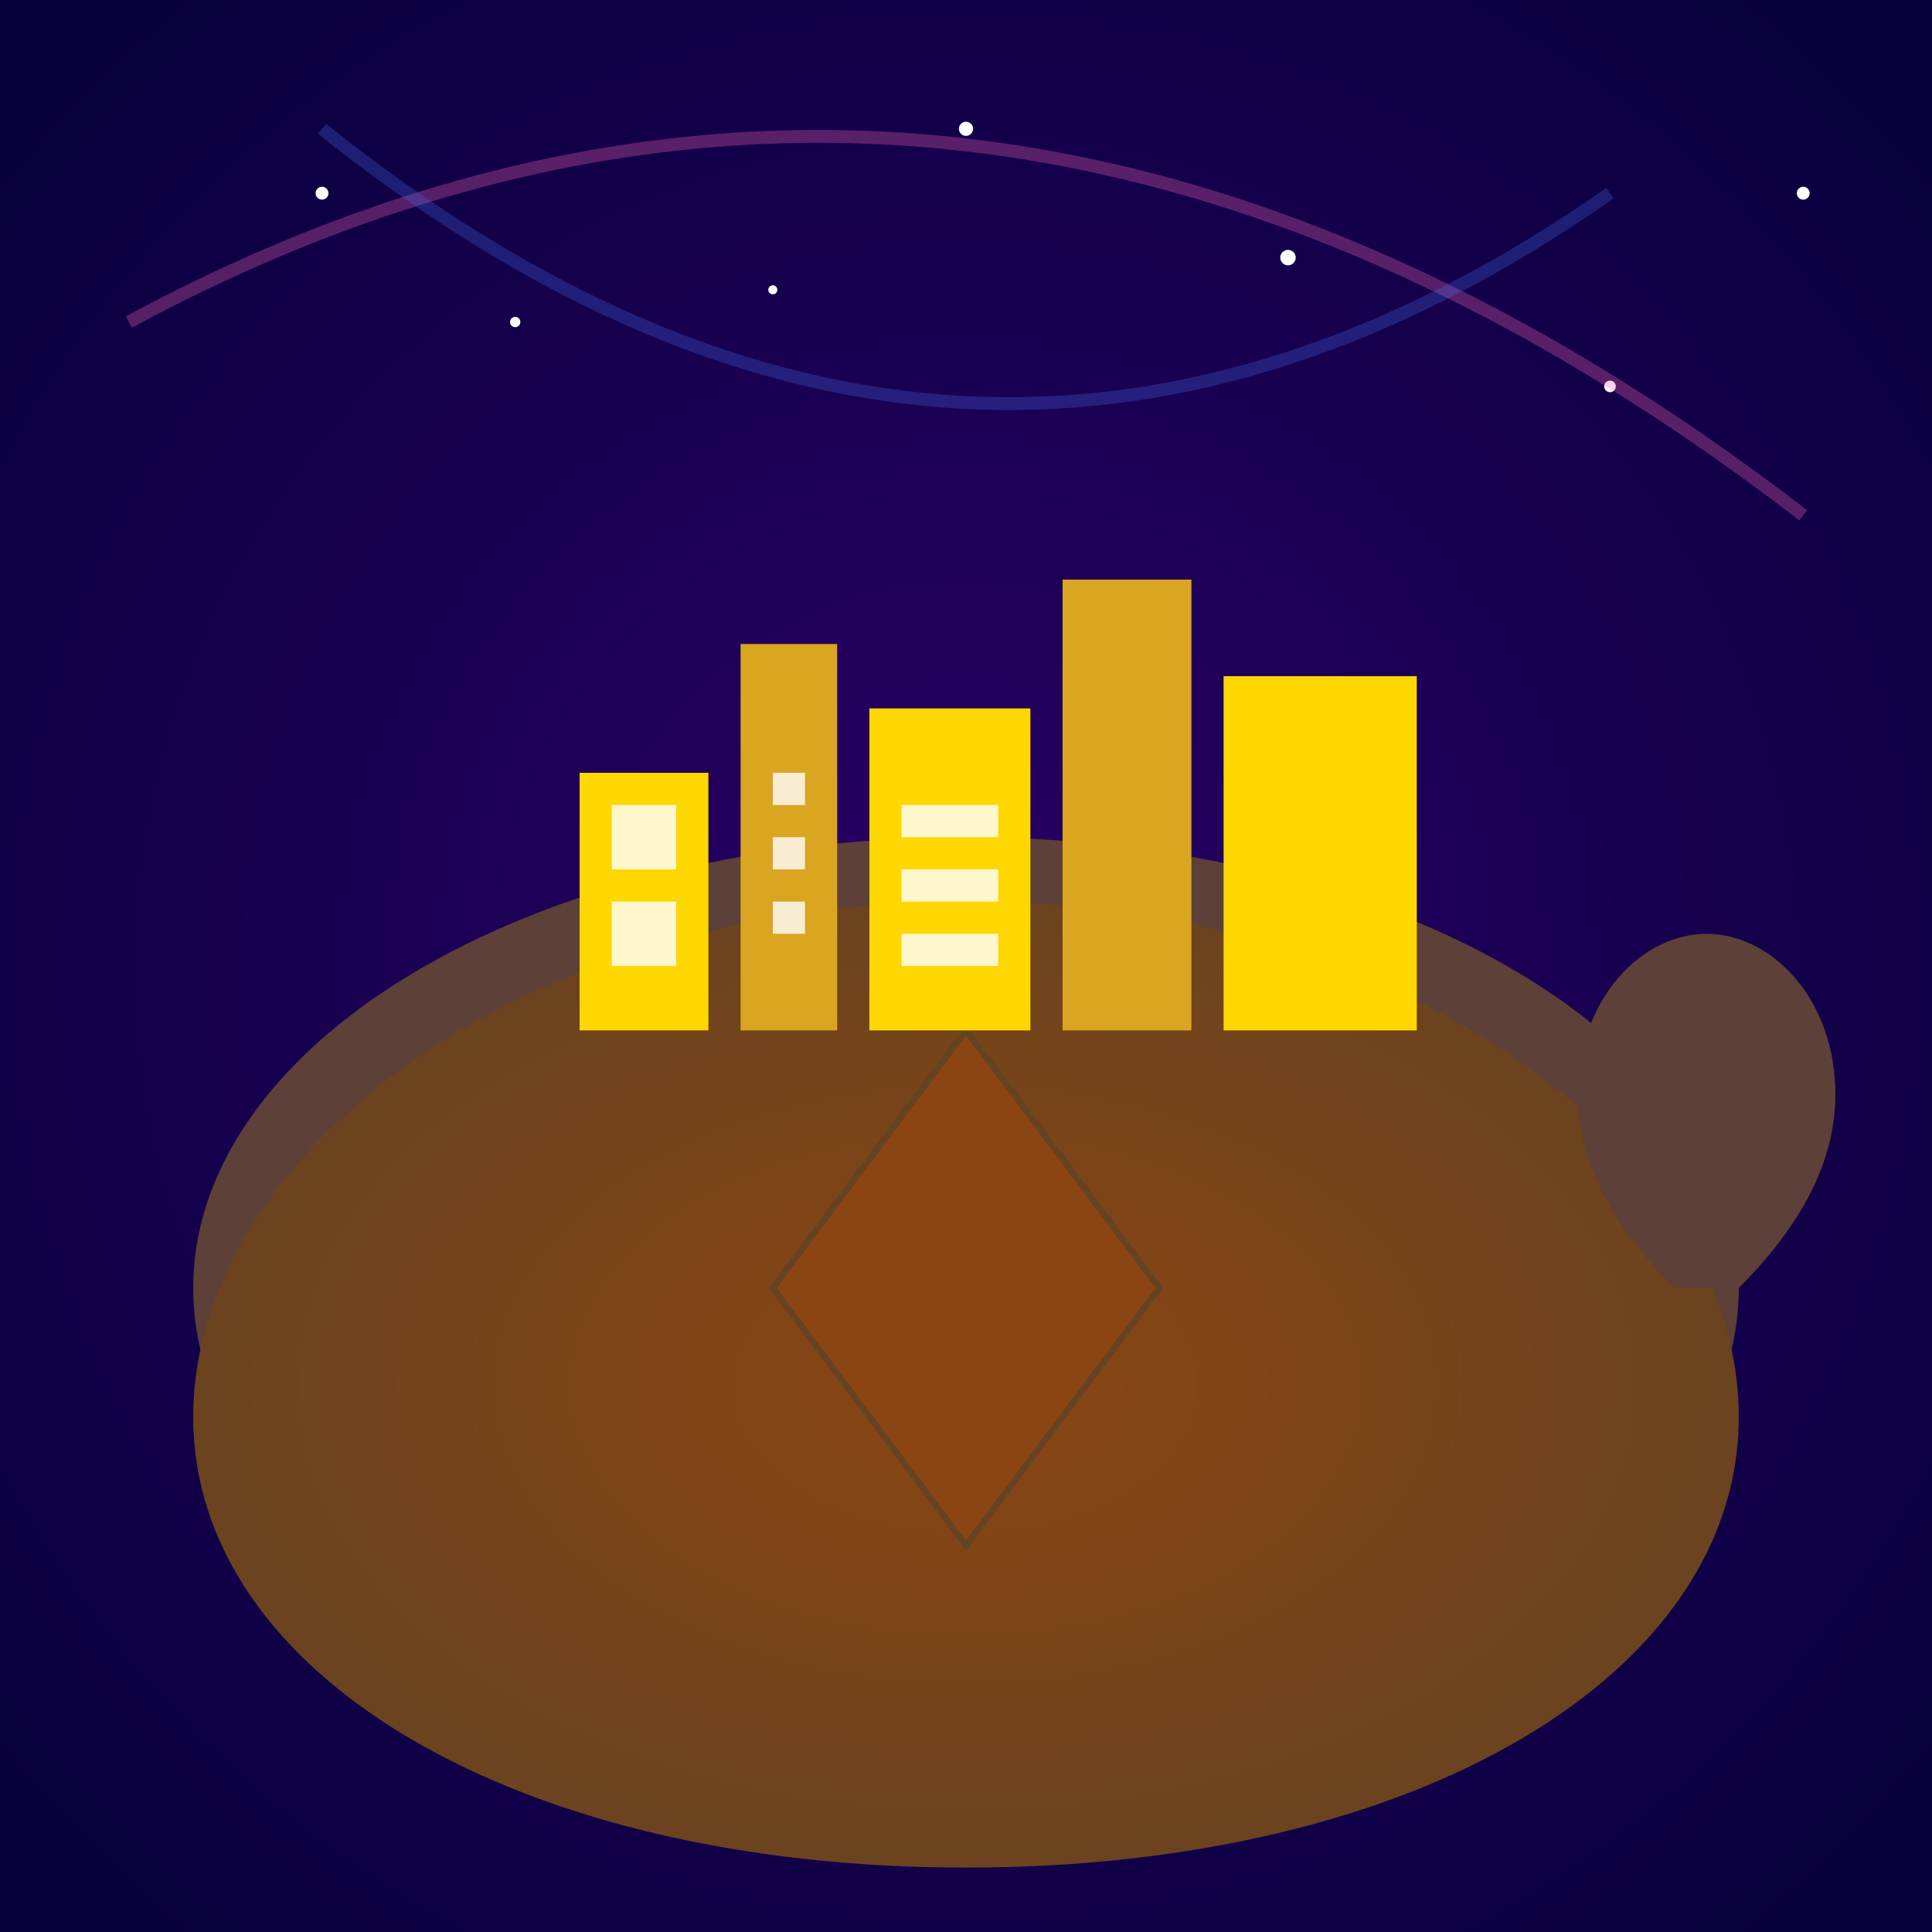<svg viewBox="0 0 300 300" xmlns="http://www.w3.org/2000/svg">
  <defs>
    <radialGradient id="sky" cx="50%" cy="50%" r="80%">
      <stop offset="0%" stop-color="#2a0066"/>
      <stop offset="100%" stop-color="#000033"/>
    </radialGradient>
    <radialGradient id="shell" cx="50%" cy="50%" r="60%">
      <stop offset="0%" stop-color="#8B4513"/>
      <stop offset="100%" stop-color="#654321"/>
    </radialGradient>
    <filter id="glow">
      <feGaussianBlur stdDeviation="2" result="coloredBlur"/>
      <feMerge>
        <feMergeNode in="coloredBlur"/>
        <feMergeNode in="SourceGraphic"/>
      </feMerge>
    </filter>
  </defs>

  <!-- Background -->
  <rect x="0" y="0" width="300" height="300" fill="url(#sky)"/>

  <!-- Stars -->
  <g fill="white" filter="url(#glow)">
    <circle cx="50" cy="30" r="1"/>
    <circle cx="80" cy="50" r="0.8"/>
    <circle cx="200" cy="40" r="1.2"/>
    <circle cx="250" cy="60" r="0.9"/>
    <circle cx="150" cy="20" r="1.1"/>
    <circle cx="120" cy="45" r="0.7"/>
    <circle cx="280" cy="30" r="1"/>
  </g>

  <!-- Tortoise body -->
  <ellipse cx="150" cy="200" rx="120" ry="70" fill="#5D4037"/>
  
  <!-- Shell -->
  <path d="M150,140 
           C220,140 270,180 270,220 
           C270,260 220,290 150,290 
           C80,290 30,260 30,220 
           C30,180 80,140 150,140 Z" 
        fill="url(#shell)"/>
  
  <!-- Shell patterns -->
  <path d="M150,160 
           L180,200 L150,240 L120,200 Z" 
        fill="#8B4513" stroke="#654321"/>

  <!-- Floating city -->
  <g transform="translate(90,120)">
    <!-- Buildings -->
    <rect x="0" y="0" width="20" height="40" fill="#FFD700"/>
    <rect x="25" y="-20" width="15" height="60" fill="#DAA520"/>
    <rect x="45" y="-10" width="25" height="50" fill="#FFD700"/>
    <rect x="75" y="-30" width="20" height="70" fill="#DAA520"/>
    <rect x="100" y="-15" width="30" height="55" fill="#FFD700"/>
    
    <!-- Windows -->
    <g fill="#FFFFFF" opacity="0.8">
      <rect x="5" y="5" width="10" height="10"/>
      <rect x="5" y="20" width="10" height="10"/>
      <rect x="30" y="0" width="5" height="5"/>
      <rect x="30" y="10" width="5" height="5"/>
      <rect x="30" y="20" width="5" height="5"/>
      <rect x="50" y="5" width="15" height="5"/>
      <rect x="50" y="15" width="15" height="5"/>
      <rect x="50" y="25" width="15" height="5"/>
    </g>
  </g>

  <!-- Tortoise head -->
  <path d="M270,200 
           C280,190 285,180 285,170 
           C285,155 275,145 265,145 
           C255,145 245,155 245,170 
           C245,180 250,190 260,200" 
        fill="#5D4037"/>

  <!-- Galaxy swirls -->
  <path d="M20,50 Q150,-20 280,80" 
        stroke="#FF69B4" 
        stroke-width="2" 
        fill="none" 
        opacity="0.3"/>
  <path d="M50,20 Q150,100 250,30" 
        stroke="#4169E1" 
        stroke-width="2" 
        fill="none" 
        opacity="0.3"/>
</svg>